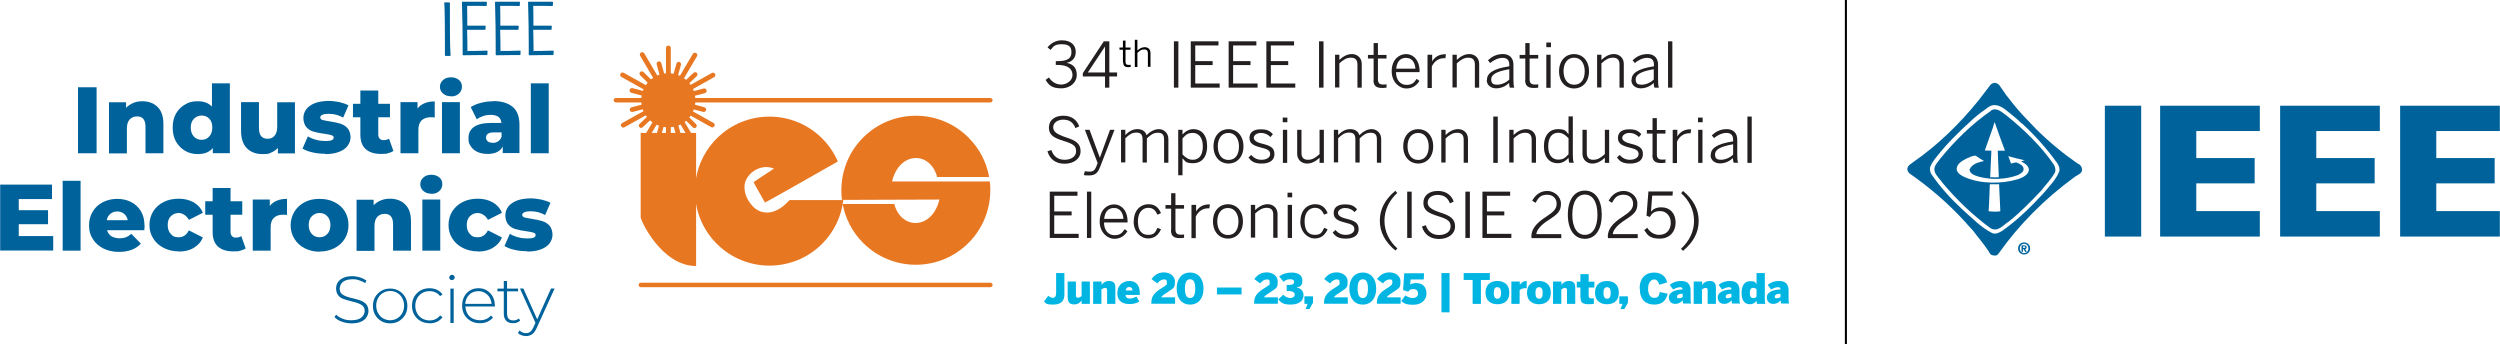 <svg xmlns="http://www.w3.org/2000/svg" id="Layer_1" viewBox="0 0 1452 200"><defs><style>      .st0 {        fill: #231f20;      }      .st1 {        fill: #00b5e2;      }      .st2 {        fill: #e87722;      }      .st3 {        fill: #00629b;      }    </style></defs><g><g><path class="st3" d="M320,167.6l-8,17.9-8-17.9h-2l9,19.9-1.1,2.4c-.6,1.3-1.2,2.2-1.9,2.8-.7.5-1.5.8-2.5.8-1.5,0-2.7-.5-3.7-1.6l-1,1.5c.6.6,1.2,1,2.1,1.3.8.3,1.7.5,2.6.5,1.4,0,2.6-.4,3.6-1.1,1-.7,1.9-2,2.7-3.8l10.3-22.7h-2ZM301.3,185c-.8.7-1.9,1.1-3.1,1.1s-2.2-.3-2.8-1c-.6-.7-.9-1.7-.9-3v-12.9h6.4v-1.6h-6.4v-4.4h-1.9v4.4h-3.7v1.6h3.7v13.1c0,1.7.5,3,1.4,4,.9,1,2.3,1.4,4,1.4s1.6-.1,2.3-.4c.7-.2,1.3-.6,1.8-1.1l-.8-1.3ZM277.8,169.1c1.4,0,2.7.3,3.8,1,1.1.6,2,1.5,2.7,2.6.7,1.1,1.1,2.4,1.2,3.8h-15.3c.1-1.4.5-2.7,1.2-3.9.7-1.1,1.6-2,2.7-2.6,1.1-.6,2.4-.9,3.8-.9M287.4,177.5c0-1.9-.4-3.7-1.2-5.2s-2-2.7-3.4-3.6c-1.4-.9-3.1-1.3-4.9-1.3s-3.5.4-4.9,1.3c-1.5.9-2.6,2.1-3.4,3.6-.8,1.5-1.2,3.3-1.2,5.2s.4,3.7,1.3,5.3c.9,1.5,2.1,2.7,3.7,3.6,1.6.9,3.3,1.3,5.3,1.3s3-.3,4.3-.8c1.3-.6,2.4-1.4,3.3-2.4l-1.1-1.3c-.7.9-1.7,1.6-2.8,2.1-1.1.5-2.3.7-3.6.7s-3-.3-4.3-1c-1.3-.7-2.3-1.6-3-2.8-.7-1.2-1.1-2.6-1.2-4.2h17.2v-.5ZM262.5,162.7c.4,0,.8-.2,1.1-.5.3-.3.5-.7.5-1.1s-.2-.8-.5-1.1c-.3-.3-.7-.4-1.1-.4s-.8.2-1.1.5c-.3.3-.5.7-.5,1.1s.2.8.5,1.1c.3.3.7.4,1.1.4M261.6,187.6h1.9v-20h-1.9v20ZM249.4,187.8c1.6,0,3.1-.3,4.4-.9,1.3-.6,2.4-1.5,3.2-2.7l-1.4-1c-.7,1-1.6,1.7-2.7,2.2-1.1.5-2.2.7-3.5.7s-3-.4-4.2-1.1c-1.2-.7-2.2-1.7-2.9-3-.7-1.3-1.1-2.7-1.1-4.4s.4-3.1,1.1-4.4c.7-1.3,1.7-2.3,2.9-3,1.2-.7,2.6-1.1,4.2-1.1s2.4.2,3.5.7c1.1.5,2,1.2,2.7,2.2l1.4-1c-.8-1.2-1.9-2.1-3.2-2.7-1.3-.6-2.8-.9-4.4-.9s-3.7.4-5.2,1.3c-1.5.9-2.7,2.1-3.6,3.6-.9,1.5-1.3,3.3-1.3,5.3s.4,3.7,1.3,5.2c.9,1.5,2.1,2.8,3.6,3.6,1.5.9,3.3,1.3,5.2,1.3M226.6,186c-1.5,0-2.9-.4-4.1-1.1-1.2-.7-2.2-1.7-2.9-3s-1.1-2.7-1.1-4.4.4-3.1,1.1-4.4,1.7-2.3,2.9-3c1.2-.7,2.6-1.1,4.1-1.1s2.9.4,4.1,1.1c1.2.7,2.2,1.7,2.9,3s1.1,2.7,1.1,4.4-.4,3.1-1.1,4.4-1.7,2.3-2.9,3c-1.2.7-2.6,1.1-4.1,1.1M226.6,187.8c1.9,0,3.6-.4,5.1-1.3,1.5-.9,2.7-2.1,3.6-3.6.9-1.5,1.3-3.3,1.3-5.2s-.4-3.7-1.3-5.2c-.9-1.5-2.1-2.8-3.6-3.6-1.5-.9-3.2-1.3-5.1-1.3s-3.6.4-5.1,1.3c-1.5.9-2.7,2.1-3.6,3.6-.9,1.5-1.3,3.3-1.3,5.2s.4,3.7,1.3,5.2c.9,1.5,2.1,2.8,3.6,3.6,1.5.9,3.2,1.3,5.1,1.3M204.3,187.8c2.1,0,3.9-.3,5.4-1,1.5-.6,2.5-1.5,3.2-2.6.7-1.1,1.1-2.3,1.1-3.6s-.4-2.8-1.2-3.8c-.8-.9-1.8-1.6-3-2.1-1.2-.5-2.7-.9-4.7-1.4-1.8-.4-3.2-.8-4.2-1.2-1-.4-1.9-.9-2.6-1.6-.7-.7-1-1.7-1-2.9s.6-2.9,1.9-3.9c1.3-1,3.2-1.5,5.6-1.5s2.5.2,3.8.6c1.3.4,2.5.9,3.5,1.7l.7-1.6c-1-.7-2.3-1.3-3.7-1.8-1.4-.4-2.9-.7-4.4-.7-2.1,0-3.9.3-5.3,1-1.4.6-2.5,1.5-3.2,2.6-.7,1.1-1,2.3-1,3.6s.4,2.9,1.2,3.9c.8,1,1.8,1.7,3,2.1,1.2.5,2.8.9,4.7,1.4,1.7.4,3.1.8,4.1,1.2,1,.4,1.9.9,2.6,1.6.7.7,1,1.7,1,2.9s-.7,2.8-2,3.8c-1.3,1-3.2,1.5-5.8,1.5s-3.4-.3-5-.9c-1.6-.6-2.9-1.4-3.8-2.4l-.9,1.5c1,1.1,2.4,2,4.2,2.6,1.8.7,3.7,1,5.6,1"></path><path class="st3" d="M306.2,146.1c3.1,0,5.8-.4,8-1.3,2.2-.8,3.9-2,5-3.5,1.1-1.5,1.7-3.2,1.7-5s-.6-4-1.8-5.3c-1.2-1.3-2.6-2.1-4.2-2.6-1.6-.5-3.6-.9-6.1-1.3-1.9-.3-3.3-.6-4.2-.8-.8-.3-1.3-.8-1.3-1.5s.4-1.1,1.2-1.5,2-.6,3.6-.6c3.1,0,5.9.7,8.5,2.2l3.1-7.1c-1.4-.8-3.2-1.4-5.3-1.9-2.1-.4-4.3-.7-6.4-.7s-5.6.4-7.8,1.3c-2.2.9-3.8,2-5,3.5-1.1,1.5-1.7,3.2-1.7,5.1s.6,4.1,1.8,5.4c1.2,1.3,2.6,2.2,4.3,2.6,1.7.5,3.7.9,6.1,1.2,1.9.3,3.2.5,4.1.8.9.3,1.3.7,1.3,1.4s-.4,1.2-1.1,1.5-1.9.5-3.6.5-3.7-.2-5.5-.7c-1.9-.5-3.5-1.2-4.8-2l-3.1,7.1c1.5.9,3.4,1.7,5.8,2.2,2.4.6,4.9.8,7.3.8M277.6,146.1c3.4,0,6.3-.7,8.7-2.2,2.4-1.4,4.2-3.4,5.2-6l-8.1-4.1c-1.4,2.7-3.3,4-5.9,4s-3.4-.6-4.6-1.9c-1.2-1.3-1.8-3-1.8-5.2s.6-3.9,1.8-5.1c1.2-1.2,2.8-1.9,4.6-1.9s4.6,1.3,5.9,4l8.1-4.1c-1-2.6-2.8-4.6-5.2-6-2.4-1.4-5.4-2.2-8.7-2.2s-6.2.6-8.8,1.9c-2.6,1.3-4.6,3.1-6.1,5.4-1.4,2.3-2.2,5-2.2,7.9s.7,5.6,2.2,7.9c1.4,2.3,3.5,4.2,6.1,5.5,2.6,1.3,5.5,2,8.8,2M250.5,112.6c1.9,0,3.4-.5,4.6-1.6s1.8-2.4,1.8-4.1-.6-2.9-1.8-3.9c-1.2-1-2.7-1.5-4.6-1.5s-3.4.5-4.6,1.6c-1.2,1.1-1.8,2.4-1.8,3.9s.6,2.9,1.8,3.9c1.2,1.1,2.7,1.6,4.6,1.6M245.3,145.6h10.4v-29.7h-10.4v29.7ZM226.5,115.4c-1.9,0-3.7.3-5.3,1-1.6.6-3,1.6-4.2,2.8v-3.2h-9.9v29.7h10.4v-14.4c0-2.3.5-4.1,1.6-5.3,1.1-1.2,2.5-1.8,4.3-1.8,3.3,0,4.9,2,4.9,6.1v15.3h10.4v-17c0-4.4-1.1-7.7-3.4-9.9-2.2-2.2-5.2-3.3-8.9-3.3M185.6,137.8c-1.8,0-3.3-.6-4.5-1.9-1.2-1.3-1.8-3-1.8-5.2s.6-3.9,1.8-5.1,2.7-1.9,4.5-1.9,3.3.6,4.5,1.9c1.2,1.2,1.8,3,1.8,5.1s-.6,4-1.8,5.2c-1.2,1.3-2.7,1.9-4.5,1.9M185.6,146.1c3.2,0,6.1-.7,8.7-2,2.6-1.3,4.5-3.1,6-5.5,1.4-2.3,2.1-5,2.1-7.9s-.7-5.6-2.1-7.9c-1.4-2.3-3.4-4.1-6-5.4-2.6-1.3-5.4-1.9-8.7-1.9s-6.1.6-8.6,1.9c-2.5,1.3-4.5,3.1-6,5.5-1.4,2.3-2.2,5-2.2,7.9s.7,5.6,2.2,7.9c1.4,2.3,3.4,4.2,6,5.5,2.6,1.3,5.4,2,8.6,2M156.7,119.5v-3.6h-9.9v29.7h10.4v-13.6c0-2.5.6-4.3,1.9-5.5,1.3-1.2,3-1.8,5.2-1.8s1.4,0,2.4.2v-9.4c-2.2,0-4.1.3-5.8,1-1.7.7-3.1,1.7-4.1,3M140.2,137.1c-.9.6-2,.9-3.2.9s-1.7-.3-2.3-.9c-.6-.6-.8-1.4-.8-2.5v-9.9h6.8v-7.8h-6.8v-7.7h-10.4v7.7h-4.3v7.8h4.3v10c0,3.8,1,6.6,3.1,8.5,2.1,1.9,5.1,2.8,8.9,2.8s2.8-.1,4-.4,2.3-.7,3.2-1.3l-2.6-7.3ZM103.9,146.1c3.4,0,6.3-.7,8.7-2.2,2.4-1.4,4.2-3.4,5.2-6l-8.1-4.1c-1.4,2.7-3.3,4-5.9,4s-3.4-.6-4.6-1.9c-1.2-1.3-1.8-3-1.8-5.2s.6-3.9,1.8-5.1c1.2-1.2,2.8-1.9,4.6-1.9s4.6,1.3,5.9,4l8.1-4.1c-1-2.6-2.8-4.6-5.2-6-2.4-1.4-5.4-2.2-8.7-2.2s-6.2.6-8.8,1.9c-2.6,1.3-4.6,3.1-6.1,5.4-1.4,2.3-2.2,5-2.2,7.9s.7,5.6,2.2,7.9c1.4,2.3,3.5,4.2,6.1,5.5,2.6,1.3,5.5,2,8.8,2M68.1,122.8c1.6,0,2.9.5,4,1.4,1.1.9,1.8,2.2,2.1,3.7h-12.2c.3-1.6,1-2.8,2.1-3.7,1.1-.9,2.4-1.4,4-1.4M83.9,130.8c0-3.2-.7-5.9-2.1-8.2-1.4-2.3-3.3-4.1-5.7-5.3-2.4-1.2-5.1-1.8-8.1-1.8s-5.9.7-8.4,2c-2.5,1.3-4.4,3.1-5.8,5.5-1.4,2.3-2.1,4.9-2.1,7.9s.7,5.6,2.2,7.9c1.4,2.3,3.5,4.2,6.1,5.5,2.6,1.3,5.7,2,9.1,2,5.5,0,9.8-1.6,12.7-4.8l-5.5-5.7c-1.1.9-2.1,1.6-3.2,2-1,.4-2.3.6-3.7.6s-3.5-.4-4.7-1.2-2.1-2-2.5-3.5h21.6c.1-1.6.2-2.5.2-2.6M36.4,145.6h10.4v-40.6h-10.4v40.6ZM10.9,137.2v-7h17v-8.1H10.9v-6.5h19.3v-8.4H.1v38.3h30.8v-8.4H10.9Z"></path><path class="st3" d="M308.3,89h10.4v-40.6h-10.4v40.6ZM286.1,82.9c-1.2,0-2.2-.3-2.8-.8-.7-.5-1-1.3-1-2.2,0-2,1.5-3,4.5-3h4.5v2.6c-.4,1.1-1.1,2-2,2.6-.9.6-2,.9-3.2.9M286.5,58.8c-2.4,0-4.7.3-7.1.9-2.4.6-4.4,1.5-6,2.5l3.5,7.1c1-.8,2.3-1.4,3.7-1.9,1.5-.5,2.9-.7,4.3-.7,4,0,6.1,1.6,6.3,4.7h-5.9c-4.5,0-7.8.8-10,2.3-2.2,1.6-3.2,3.7-3.2,6.5s.4,3.3,1.3,4.7c.9,1.4,2.1,2.5,3.8,3.3,1.7.8,3.7,1.2,6,1.2,4.3,0,7.3-1.4,8.8-4.3v3.8h9.7v-16.5c0-4.6-1.3-8.1-3.9-10.3-2.6-2.2-6.4-3.4-11.3-3.4M261.9,56c1.9,0,3.4-.5,4.6-1.6,1.2-1.1,1.8-2.4,1.8-4.1s-.6-2.9-1.8-3.9c-1.2-1-2.7-1.5-4.6-1.5s-3.4.5-4.6,1.6c-1.2,1.1-1.8,2.4-1.8,3.9s.6,2.9,1.8,3.9c1.2,1.1,2.7,1.6,4.6,1.6M256.7,89h10.4v-29.7h-10.4v29.7ZM242.5,62.9v-3.6h-9.9v29.7h10.4v-13.6c0-2.5.6-4.3,1.9-5.5,1.3-1.2,3-1.8,5.2-1.8s1.4,0,2.4.2v-9.4c-2.2,0-4.1.3-5.8,1-1.7.7-3.1,1.7-4.1,3M226,80.5c-.9.6-2,.9-3.2.9s-1.7-.3-2.3-.9c-.6-.6-.8-1.4-.8-2.5v-9.9h6.8v-7.8h-6.8v-7.7h-10.4v7.7h-4.3v7.8h4.3v10c0,3.8,1,6.6,3.1,8.5,2.1,1.9,5.1,2.8,8.9,2.8s2.8-.1,4-.4c1.3-.3,2.3-.7,3.2-1.3l-2.6-7.3ZM188.9,89.5c3.1,0,5.8-.4,8-1.3,2.2-.8,3.9-2,5-3.5,1.1-1.5,1.7-3.2,1.7-5s-.6-4-1.8-5.3-2.6-2.1-4.2-2.6c-1.6-.5-3.6-.9-6.1-1.3-1.9-.3-3.3-.6-4.2-.8-.8-.3-1.3-.8-1.3-1.5s.4-1.1,1.2-1.5c.8-.4,2-.6,3.6-.6,3.1,0,5.9.7,8.5,2.2l3.1-7.1c-1.4-.8-3.2-1.4-5.3-1.9-2.1-.4-4.3-.7-6.4-.7s-5.6.4-7.8,1.3-3.8,2-5,3.5c-1.1,1.5-1.7,3.2-1.7,5.1s.6,4.1,1.8,5.4c1.2,1.3,2.6,2.2,4.3,2.6,1.7.5,3.7.9,6.1,1.2,1.9.3,3.2.5,4.1.8.9.3,1.3.7,1.3,1.4s-.4,1.2-1.1,1.5c-.7.3-1.9.5-3.6.5s-3.7-.2-5.5-.7c-1.9-.5-3.5-1.2-4.8-2l-3.1,7.1c1.5.9,3.4,1.7,5.8,2.2,2.4.6,4.9.8,7.3.8M161,59.3v14.3c0,2.4-.5,4.1-1.6,5.3-1,1.2-2.4,1.7-4,1.7s-2.8-.5-3.7-1.5-1.3-2.6-1.3-4.9v-14.9h-10.4v16.6c0,4.5,1.1,7.9,3.4,10.2,2.3,2.3,5.3,3.4,9.2,3.4s3.3-.3,4.9-.9c1.5-.6,2.8-1.5,3.9-2.7v3.2h9.9v-29.7h-10.4ZM117.1,81.2c-1.8,0-3.3-.6-4.5-1.9-1.2-1.3-1.8-3-1.8-5.2s.6-3.9,1.8-5.1c1.2-1.2,2.7-1.9,4.5-1.9s3.3.6,4.5,1.9c1.2,1.2,1.7,3,1.7,5.1s-.6,4-1.8,5.2c-1.2,1.3-2.6,1.9-4.4,1.9M123.1,48.4v13.5c-1.9-2-4.7-3.1-8.2-3.1s-5.2.6-7.4,1.9c-2.2,1.2-4,3-5.3,5.3-1.3,2.3-1.9,5-1.9,8.1s.6,5.8,1.9,8.1c1.3,2.3,3.1,4.1,5.3,5.4,2.2,1.3,4.7,1.9,7.4,1.9,3.9,0,6.8-1.2,8.7-3.5v3h9.9v-40.6h-10.4ZM82.7,58.8c-1.9,0-3.7.3-5.3,1s-3,1.6-4.2,2.8v-3.2h-9.9v29.7h10.4v-14.4c0-2.3.5-4.1,1.6-5.3,1.1-1.2,2.5-1.8,4.3-1.8,3.3,0,4.9,2,4.9,6.1v15.3h10.4v-17c0-4.4-1.1-7.7-3.4-9.9-2.2-2.2-5.2-3.3-8.9-3.3M45.3,89h10.8v-38.3h-10.8v38.3Z"></path><path class="st3" d="M309.9,30.1c0-4.3-.1-8.5-.2-12.8,0,0,1.9,0,3.6,0s4.4,0,6.7,0l.4-.3c0-.6,0-1.2.1-1.8l-.3-.3c-2.3,0-4.5,0-6.7,0h-3.7c0-3.8,0-7.7-.1-11.5h2.7c2.8,0,5.6,0,8.4.1l.3-.3c0-.6.1-1.3.1-1.9l-.2-.3c-2.1,0-4.2,0-6.4,0s-6.4,0-7.7,0l-.2.3c.3,9.4.4,18.4.4,23.8s0,4.5,0,6.7l.3.3c1.3,0,5.2-.1,7.8-.1s5.4,0,6,0l.3-.3c0-.7,0-1.3.1-2l-.3-.3c-2.5,0-5.3.2-7.8.2h-3.4ZM290.7,30.1c0-4.3-.1-8.5-.2-12.8,0,0,1.9,0,3.6,0s4.4,0,6.7,0l.4-.3c0-.6,0-1.2.1-1.8l-.3-.3c-2.3,0-4.5,0-6.7,0h-3.7c0-3.8,0-7.7-.1-11.5h2.7c2.8,0,5.6,0,8.4.1l.3-.3c0-.6.1-1.3.1-1.9l-.2-.3c-2.1,0-4.2,0-6.4,0s-6.4,0-7.7,0l-.2.3c.3,9.4.4,18.4.4,23.8s0,4.5,0,6.7l.3.3c1.3,0,5.2-.1,7.8-.1s5.4,0,6,0l.3-.3c0-.7,0-1.3.1-2l-.3-.3c-2.5,0-5.3.2-7.8.2h-3.4ZM271.5,30.1c0-4.3-.1-8.5-.2-12.8,0,0,1.9,0,3.6,0s4.4,0,6.7,0l.4-.3c0-.6,0-1.2.1-1.8l-.3-.3c-2.3,0-4.5,0-6.7,0h-3.7c0-3.8,0-7.7-.1-11.5h2.7c2.8,0,5.6,0,8.4.1l.3-.3c0-.6.1-1.3.1-1.9l-.2-.3c-2.1,0-4.2,0-6.4,0s-6.4,0-7.7,0l-.2.3c.3,9.4.4,18.4.4,23.8s0,4.5,0,6.7l.3.3c1.3,0,5.2-.1,7.8-.1s5.4,0,6,0l.3-.3c0-.7,0-1.3.1-2l-.3-.3c-2.5,0-5.3.2-7.8.2h-3.4ZM258.7,32.5c.9,0,1.8,0,2.7,0l.3-.3c-.4-5.8-.4-14.8-.4-21v-3.3c0-2.1,0-4.3,0-6.2l-.3-.3c-.9,0-1.8,0-2.7,0l-.3.2c.4,2.8.4,21,.4,23.6s0,4.6,0,6.9l.2.3Z"></path></g><path class="st2" d="M399.3,47.1c6.1,6.1,6.1,16.1,0,22.3-6.1,6.1-16.1,6.1-22.3,0-6.1-6.2-6.1-16.1,0-22.3,6.1-6.1,16.1-6.1,22.3,0h0Z"></path><path class="st2" d="M388.2,80c-.8,0-1.4-.6-1.4-1.4V27.9c0-.8.6-1.4,1.4-1.4s1.4.6,1.4,1.4v50.6c0,.8-.6,1.4-1.4,1.4Z"></path><path class="st2" d="M394.1,80c-.6,0-1.1-.4-1.3-1l-11.4-41.6c-.2-.7.2-1.5,1-1.7.7-.2,1.5.2,1.7,1l11.4,41.6c.2.7-.2,1.5-1,1.7-.1,0-.2,0-.4,0Z"></path><path class="st2" d="M367.1,65c-.6,0-1.2-.4-1.3-1-.2-.7.3-1.5,1-1.7l41.9-10.9c.7-.2,1.5.3,1.7,1,.2.7-.3,1.5-1,1.7l-41.9,10.9c-.1,0-.2,0-.3,0Z"></path><path class="st2" d="M408.8,65c-.1,0-.2,0-.4,0l-41.7-11.1c-.7-.2-1.2-.9-1-1.7.2-.7.9-1.2,1.7-1l41.7,11.1c.7.2,1.2.9,1,1.7-.2.6-.7,1-1.3,1Z"></path><path class="st2" d="M382.5,80.2c-.1,0-.2,0-.4,0-.7-.2-1.1-1-.9-1.7l11.7-41.6c.2-.7,1-1.2,1.7-.9.7.2,1.1,1,.9,1.7l-11.7,41.6c-.2.6-.7,1-1.3,1Z"></path><path class="st2" d="M372.4,74.3c-.4,0-.7-.1-1-.4-.5-.5-.5-1.4,0-1.9l31.4-29.7c.5-.5,1.4-.5,1.9,0,.5.5.5,1.4,0,1.9l-31.4,29.7c-.3.3-.6.4-.9.4Z"></path><path class="st2" d="M403.4,74.4c-.3,0-.7-.1-1-.4l-30.6-30.3c-.5-.5-.5-1.4,0-1.9.5-.5,1.4-.5,1.9,0l30.6,30.3c.5.5.5,1.4,0,1.9-.3.3-.6.4-1,.4Z"></path><path class="st2" d="M413.7,74c-.2,0-.5,0-.7-.2l-52.1-29.1c-.7-.4-.9-1.2-.5-1.9.4-.7,1.2-.9,1.9-.5l52.1,29.1c.7.4.9,1.2.5,1.9-.3.4-.7.7-1.2.7Z"></path><path class="st2" d="M375.8,80.5c-.2,0-.5,0-.7-.2-.7-.4-.9-1.2-.5-1.9l27.8-47.1c.4-.6,1.2-.9,1.9-.5.7.4.9,1.2.5,1.9l-27.8,47.1c-.3.4-.7.7-1.2.7Z"></path><path class="st2" d="M400.8,80.4c-.5,0-.9-.2-1.2-.7l-27.8-47.3c-.4-.7-.2-1.5.5-1.9.7-.4,1.5-.2,1.9.5l27.8,47.3c.4.7.2,1.5-.5,1.9-.2.1-.5.2-.7.2Z"></path><path class="st2" d="M362,74.1c.2,0,.5,0,.7-.2l52.1-29.1c.7-.4.9-1.2.5-1.9-.4-.7-1.2-.9-1.9-.5l-52.1,29.1c-.7.4-.9,1.2-.5,1.9.3.4.7.7,1.2.7Z"></path><g><path class="st2" d="M458.6,116.2c-.2,0-3.7,4.7-9.2,6.6-3.8,1.3-8.4.8-11.8-2.6-3.4-3.5-5.2-7.3-5.2-11.8,0-6.8,8.7-13.9,17.1-10.5.2,0-11.8,7.7-11.8,7.9,0,.4,6.5,11.6,6.6,11.8,0,.3,32.8-18.4,42.3-23.8-2.1-4.9-5.1-9.4-9.1-13.4-16.9-16.9-44.3-16.9-61.2,0-16.9,16.9-16.9,44.3,0,61.2,16.9,16.9,44.3,16.9,61.2,0,7.1-7.1,11.2-16.1,12.3-25.4-10.7,0-22.2,0-31.1,0Z"></path><path class="st2" d="M518.1,105.4s0,0,0,0c-.3,0-.5,0,0,0,4.3-17.8,22.3-17.6,26.2-2.6h30.2c-1.5-8.4-5.5-16.4-12-22.9-16.9-16.9-44.3-16.9-61.2,0-9.9,9.9-13.9,23.3-12.3,36.2,45.4-.2,55.2-.2,56.6-.2,0,0,0,0,0,0,.2,0,.3,0,0,0-4.3,17.8-22.3,17.6-26.2,2.6-1.2,0-27.3,0-30,0,1.6,8.3,5.5,16.2,11.9,22.6,16.9,16.9,44.3,16.9,61.2,0,9.8-9.8,13.8-23,12.4-35.7-45.2,0-55.2,0-56.8,0Z"></path><path class="st2" d="M404.2,77.2c-7.7,0-32.1,0-32.1,0,0,0,0,44.2,0,49,0,1.9,12.2,28.3,32.2,28.3v-77.3Z"></path></g><path class="st2" d="M575.2,166.8h-203c-.7,0-1.3-.6-1.3-1.3s.6-1.3,1.3-1.3h203c.7,0,1.3.6,1.3,1.3s-.6,1.3-1.3,1.3Z"></path><path class="st2" d="M575.1,59.5h-217.3c-.7,0-1.4-.6-1.4-1.3s.6-1.3,1.4-1.3h217.3c.7,0,1.4.6,1.4,1.3s-.6,1.3-1.4,1.3Z"></path></g><g><path class="st0" d="M607.3,46.4l1.9-1.4c2,2.9,4.4,4.1,7.3,4.1s6.4-2.2,6.4-5.5-2.3-5.9-8.7-5.9h-1v-2.2h1.2c5.7,0,7.9-1.7,7.9-5.1s-1.6-4.7-5.7-4.7-4.8,1.3-6.4,3.3l-1.8-1.5c1.9-2.3,4.7-4.1,8.3-4.1,5.7,0,8.1,3.2,8.1,6.7s-2,5.7-5.3,6.4c4,.8,5.9,3.1,5.9,7.1s-3.5,7.7-9,7.7-7.2-1.8-9.2-5Z"></path><path class="st0" d="M641.8,44.4h-12.9v-1.9l12.2-18.5h3.2v18.1h4.5v2.3h-4.5v6.5h-2.5v-6.5ZM641.8,42.1v-15.1h0l-10,15.1h10Z"></path><path d="M652.2,36.2v-7.3h-2v-1.3h2v-4h1.5v4h2.9v1.3h-2.9v7c0,1.2.4,1.8,1.8,1.8s.8,0,1.2-.1v1.3c-.3,0-.9.1-1.4.1-2.1,0-2.9-.8-2.9-2.8Z"></path><path d="M659.1,23.1h1.5v6.3c1.1-1.1,2.5-2,4.3-2s3.3,1.2,3.3,3.3v8.1h-1.5v-7.8c0-1.6-.7-2.3-2.2-2.3s-2.6.7-3.9,2v8.2h-1.5v-15.7Z"></path><path class="st0" d="M681.8,24h2.6v26.9h-2.6v-26.9Z"></path><path class="st0" d="M691.6,24h16.1v2.4h-13.5v9.1h10.1v2.3h-10.1v10.7h14.2v2.4h-16.8v-26.9Z"></path><path class="st0" d="M713.6,24h16.1v2.4h-13.5v9.1h10.1v2.3h-10.1v10.7h14.2v2.4h-16.8v-26.9Z"></path><path class="st0" d="M735.5,24h16.1v2.4h-13.5v9.1h10.1v2.3h-10.1v10.7h14.2v2.4h-16.8v-26.9Z"></path><path class="st0" d="M766.1,24h2.6v26.9h-2.6v-26.9Z"></path><path class="st0" d="M775.4,31.8h2.5v3c1.9-1.8,4.3-3.4,7.3-3.4s5.7,2.1,5.7,5.7v13.8h-2.5v-13.4c0-2.7-1.2-4-3.8-4s-4.5,1.3-6.7,3.3v14h-2.5v-19.2Z"></path><path class="st0" d="M797.8,46.5v-12.5h-3.3v-2.1h3.3v-6.9h2.5v6.9h5v2.1h-5v12c0,2,.7,3.1,3,3.1s1.5,0,2-.3v2.1c-.6.1-1.6.2-2.5.2-3.7,0-5.1-1.4-5.1-4.7Z"></path><path class="st0" d="M808.3,41.3c0-6.8,4.4-9.9,8.4-9.9s7.8,3.4,7.8,10v.5h-13.7c0,4.7,2.7,7.4,6,7.4s4.5-1.2,6-3.5l1.6,1.2c-1.7,2.7-4,4.4-7.7,4.4s-8.4-3.5-8.4-10ZM822.1,39.9c-.3-3.6-2-6.3-5.4-6.3s-5.3,2-5.8,6.3h11.2Z"></path><path class="st0" d="M829.3,31.8h2.5v3.8h0c1.5-2.4,3.8-4.1,7.6-4.1h.4l-.3,2.3s-.7,0-.8,0c-3.1,0-5.6,1.7-7.1,4.8v12.5h-2.5v-19.2Z"></path><path class="st0" d="M843.6,31.8h2.5v3c1.9-1.8,4.3-3.4,7.3-3.4s5.7,2.1,5.7,5.7v13.8h-2.5v-13.4c0-2.7-1.2-4-3.8-4s-4.5,1.3-6.7,3.3v14h-2.5v-19.2Z"></path><path class="st0" d="M863.6,46.5c0-3.8,3.2-6.5,13-8v-1c0-2.7-1.4-3.9-3.9-3.9s-5.2,1.3-7.2,3l-1.3-1.6c2.3-2.1,4.9-3.6,8.7-3.6s6.1,2.3,6.1,6.1v8.7c0,2.3.1,3.7.5,4.7h-2.6c-.3-.8-.4-1.6-.4-2.7-2.2,2-4.7,3.1-7.6,3.1s-5.4-1.8-5.4-4.8ZM876.6,46.2v-6c-8.2,1.4-10.5,3.4-10.5,5.9s1.3,3.1,3.5,3.1,5.1-1.1,7-3Z"></path><path class="st0" d="M885.9,46.5v-12.5h-3.3v-2.1h3.3v-6.9h2.5v6.9h5v2.1h-5v12c0,2,.7,3.1,3,3.1s1.5,0,2-.3v2.1c-.6.1-1.6.2-2.5.2-3.7,0-5.1-1.4-5.1-4.7Z"></path><path class="st0" d="M898.1,24.7h2.7v2.7h-2.7v-2.7ZM898.1,31.8h2.5v19.2h-2.5v-19.2Z"></path><path class="st0" d="M905.5,41.4c0-6.4,4-10,8.7-10s8.7,3.6,8.7,10-4,10-8.7,10-8.7-3.6-8.7-10ZM920.4,41.3c0-4.2-2.1-7.8-6.1-7.8s-6.2,3.3-6.2,7.8,2.1,7.9,6.2,7.9,6.1-3.2,6.1-7.9Z"></path><path class="st0" d="M927.6,31.8h2.5v3c1.9-1.8,4.3-3.4,7.3-3.4s5.7,2.1,5.7,5.7v13.8h-2.5v-13.4c0-2.7-1.2-4-3.8-4s-4.5,1.3-6.7,3.3v14h-2.5v-19.2Z"></path><path class="st0" d="M947.6,46.5c0-3.8,3.2-6.5,13-8v-1c0-2.7-1.4-3.9-3.9-3.9s-5.2,1.3-7.2,3l-1.3-1.6c2.3-2.1,4.9-3.6,8.7-3.6s6.1,2.3,6.1,6.1v8.7c0,2.3.1,3.7.5,4.7h-2.6c-.3-.8-.4-1.6-.4-2.7-2.2,2-4.7,3.1-7.6,3.1s-5.4-1.8-5.4-4.8ZM960.5,46.2v-6c-8.2,1.4-10.5,3.4-10.5,5.9s1.3,3.1,3.5,3.1,5.1-1.1,7-3Z"></path><path class="st0" d="M968.8,24h2.5v26.9h-2.5v-26.9Z"></path><path class="st0" d="M608.3,87.9l2.3-.8c1.2,3.7,3.9,5.7,7.7,5.7s6.7-1.9,6.7-4.9-1.3-4.2-7.1-6c-5.8-1.8-8.7-3.4-8.7-7.8s3.5-6.9,8.4-6.9,8,2.6,9.2,6.2l-2.2,1c-1.3-3.5-3.7-4.9-7.1-4.9s-5.8,1.9-5.8,4.4,1.8,4,7.5,5.9c5.6,1.8,8.4,3.6,8.4,8s-4,7.3-9.3,7.3-8.6-2.8-9.9-7.1Z"></path><path class="st0" d="M629.5,101.5l.6-2.1c.5.1,1.4.3,2.7.3,2.1,0,3.1-.9,3.9-2.9l.8-2.1-7.4-19.3h2.7l6,16.2h0l5.9-16.2h2.6l-8.3,21.4c-1.3,3.4-2.7,5.1-6.4,5.1s-2.4-.2-3.2-.4Z"></path><path class="st0" d="M651.1,75.4h2.5v3c1.9-1.9,4.1-3.4,7-3.4s4.7,1.4,5.3,3.5c2-1.9,4.4-3.5,7.2-3.5s5.5,2.2,5.5,5.7v13.8h-2.5v-13.4c0-2.7-.9-4-3.6-4s-4.3,1.3-6.4,3.3v14h-2.5v-13.4c0-2.7-.9-4-3.6-4s-4.3,1.3-6.4,3.3v14h-2.5v-19.2Z"></path><path class="st0" d="M684.3,75.4h2.5v2.7c1.5-1.6,3.5-3.1,6.4-3.1,4.4,0,7.9,3.2,7.9,9.9s-3.5,9.9-8.1,9.9-4.5-1.2-6.2-2.9v9.9h-2.5v-26.4ZM698.6,85c0-5.3-2.6-7.8-5.8-7.8s-4.1,1.2-6,3.2v9.3c1.9,2,3.7,3.1,6,3.1,3.4,0,5.8-2.4,5.8-7.8Z"></path><path class="st0" d="M704.8,85c0-6.4,4-10,8.7-10s8.7,3.6,8.7,10-4,10-8.7,10-8.7-3.6-8.7-10ZM719.6,85c0-4.2-2.1-7.8-6.1-7.8s-6.2,3.3-6.2,7.8,2.1,7.9,6.2,7.9,6.1-3.2,6.1-7.9Z"></path><path class="st0" d="M725.1,91.5l1.6-1.5c1.5,1.7,3.3,2.8,6,2.8s5-1.2,5-3.3-1.5-2.9-5.3-3.8c-4.4-1.1-6.7-2.3-6.7-5.6s2.4-5,6.5-5,5.4,1.1,7.1,2.8l-1.4,1.7c-1.5-1.5-3.3-2.4-5.6-2.4s-4.1,1.4-4.1,2.8,1.3,2.6,4.7,3.4c4.8,1.2,7.3,2.3,7.3,6.1s-3.1,5.5-7.5,5.5-6.1-1.5-7.5-3.4Z"></path><path class="st0" d="M745,68.3h2.7v2.7h-2.7v-2.7ZM745.1,75.4h2.5v19.2h-2.5v-19.2Z"></path><path class="st0" d="M753.4,89.2v-13.8h2.5v13.4c0,2.7,1.2,4,3.8,4s4.5-1.3,6.7-3.3v-14.1h2.5v19.2h-2.5v-3c-1.9,1.8-4.3,3.4-7.3,3.4s-5.7-2.1-5.7-5.7Z"></path><path class="st0" d="M774.7,75.4h2.5v3c1.9-1.9,4.1-3.4,7-3.4s4.7,1.4,5.3,3.5c2-1.9,4.4-3.5,7.2-3.5s5.5,2.2,5.5,5.7v13.8h-2.5v-13.4c0-2.7-.9-4-3.6-4s-4.3,1.3-6.4,3.3v14h-2.5v-13.4c0-2.7-.9-4-3.6-4s-4.3,1.3-6.4,3.3v14h-2.5v-19.2Z"></path><path class="st0" d="M815,85c0-6.4,4-10,8.7-10s8.7,3.6,8.7,10-4,10-8.7,10-8.7-3.6-8.7-10ZM829.8,85c0-4.2-2.1-7.8-6.1-7.8s-6.2,3.3-6.2,7.8,2.1,7.9,6.2,7.9,6.1-3.2,6.1-7.9Z"></path><path class="st0" d="M837.1,75.4h2.5v3c1.9-1.8,4.3-3.4,7.3-3.4s5.7,2.1,5.7,5.7v13.8h-2.5v-13.4c0-2.7-1.2-4-3.8-4s-4.5,1.3-6.7,3.3v14h-2.5v-19.2Z"></path><path class="st0" d="M867.3,67.7h2.6v26.9h-2.6v-26.9Z"></path><path class="st0" d="M876.6,75.4h2.5v3c1.9-1.8,4.3-3.4,7.3-3.4s5.7,2.1,5.7,5.7v13.8h-2.5v-13.4c0-2.7-1.2-4-3.8-4s-4.5,1.3-6.7,3.3v14h-2.5v-19.2Z"></path><path class="st0" d="M896.7,85c0-6.7,3.5-10,8.1-10s4.7,1.3,6.2,3v-10.4h2.5v22.2c0,2.3.1,3.7.6,4.7h-2.7c-.2-.7-.4-1.8-.4-2.8-1.6,1.7-3.5,3.1-6.4,3.1-4.4,0-7.9-3.2-7.9-9.9ZM911,89.6v-9.3c-1.9-2-3.7-3.2-6-3.2-3.4,0-5.8,2.5-5.8,7.9s2.6,7.7,5.8,7.7,4.1-1.2,6-3.1Z"></path><path class="st0" d="M919.1,89.2v-13.8h2.5v13.4c0,2.7,1.2,4,3.8,4s4.5-1.3,6.7-3.3v-14.1h2.5v19.2h-2.5v-3c-1.9,1.8-4.3,3.4-7.3,3.4s-5.7-2.1-5.7-5.7Z"></path><path class="st0" d="M939.1,91.5l1.6-1.5c1.5,1.7,3.3,2.8,6,2.8s5-1.2,5-3.3-1.5-2.9-5.3-3.8c-4.4-1.1-6.7-2.3-6.7-5.6s2.4-5,6.5-5,5.4,1.1,7.1,2.8l-1.4,1.7c-1.5-1.5-3.3-2.4-5.6-2.4s-4.1,1.4-4.1,2.8,1.3,2.6,4.7,3.4c4.8,1.2,7.3,2.3,7.3,6.1s-3.1,5.5-7.5,5.5-6.1-1.5-7.5-3.4Z"></path><path class="st0" d="M959.8,90.1v-12.5h-3.3v-2.1h3.3v-6.9h2.5v6.9h5v2.1h-5v12c0,2,.7,3.1,3,3.1s1.5,0,2-.3v2.1c-.6.1-1.6.2-2.5.2-3.7,0-5.1-1.4-5.1-4.7Z"></path><path class="st0" d="M971.7,75.4h2.5v3.8h0c1.5-2.4,3.8-4.1,7.6-4.1h.4l-.3,2.3s-.7,0-.8,0c-3.1,0-5.6,1.7-7.1,4.8v12.5h-2.5v-19.2Z"></path><path class="st0" d="M986.2,68.3h2.7v2.7h-2.7v-2.7ZM986.3,75.4h2.5v19.2h-2.5v-19.2Z"></path><path class="st0" d="M993.6,90.1c0-3.8,3.2-6.5,13-8v-1c0-2.7-1.4-3.9-3.9-3.9s-5.2,1.3-7.2,3l-1.3-1.6c2.3-2.1,4.9-3.6,8.7-3.6s6.1,2.3,6.1,6.1v8.7c0,2.3.1,3.7.5,4.7h-2.6c-.3-.8-.4-1.6-.4-2.7-2.2,2-4.7,3.1-7.6,3.1s-5.4-1.8-5.4-4.8ZM1006.6,89.8v-6c-8.2,1.4-10.5,3.4-10.5,5.9s1.3,3.1,3.5,3.1,5.1-1.1,7-3Z"></path><path class="st0" d="M1014.9,67.7h2.5v26.9h-2.5v-26.9Z"></path><path class="st0" d="M609.7,111.3h16.1v2.4h-13.5v9.1h10.1v2.3h-10.1v10.7h14.2v2.4h-16.8v-26.9Z"></path><path class="st0" d="M631.3,111.3h2.5v26.9h-2.5v-26.9Z"></path><path class="st0" d="M638.7,128.6c0-6.8,4.4-9.9,8.4-9.9s7.8,3.4,7.8,10v.5h-13.7c0,4.7,2.7,7.4,6,7.4s4.5-1.2,6-3.5l1.6,1.2c-1.7,2.7-4,4.4-7.7,4.4s-8.4-3.5-8.4-10ZM652.5,127.1c-.3-3.6-2-6.3-5.4-6.3s-5.3,2-5.8,6.3h11.2Z"></path><path class="st0" d="M658.5,128.6c0-6.9,4.3-10,8.5-10s6.1,2.4,7.3,5.2l-2.1.9c-1.1-2.6-2.6-4-5.3-4s-6,2-6,7.8,2.5,7.9,5.9,7.9,4.1-1.2,5.5-4.1l2,.9c-1.5,3.2-3.7,5.3-7.6,5.3s-8.3-3.6-8.3-10Z"></path><path class="st0" d="M680.2,133.7v-12.5h-3.3v-2.1h3.3v-6.9h2.5v6.9h5v2.1h-5v12c0,2,.7,3.1,3,3.1s1.5,0,2-.3v2.1c-.6.1-1.6.2-2.5.2-3.7,0-5.1-1.4-5.1-4.7Z"></path><path class="st0" d="M692.2,119h2.5v3.8h0c1.5-2.4,3.8-4.1,7.6-4.1h.4l-.3,2.3s-.7,0-.8,0c-3.1,0-5.6,1.7-7.1,4.8v12.5h-2.5v-19.2Z"></path><path class="st0" d="M704.5,128.6c0-6.4,4-10,8.7-10s8.7,3.6,8.7,10-4,10-8.7,10-8.7-3.6-8.7-10ZM719.3,128.6c0-4.2-2.1-7.8-6.1-7.8s-6.2,3.3-6.2,7.8,2.1,7.9,6.2,7.9,6.1-3.2,6.1-7.9Z"></path><path class="st0" d="M726.5,119h2.5v3c1.9-1.8,4.3-3.4,7.3-3.4s5.7,2.1,5.7,5.7v13.8h-2.5v-13.4c0-2.7-1.2-4-3.8-4s-4.5,1.3-6.7,3.3v14h-2.5v-19.2Z"></path><path class="st0" d="M747.8,111.9h2.7v2.7h-2.7v-2.7ZM747.9,119h2.5v19.2h-2.5v-19.2Z"></path><path class="st0" d="M755.3,128.6c0-6.9,4.3-10,8.5-10s6.1,2.4,7.3,5.2l-2.1.9c-1.1-2.6-2.6-4-5.3-4s-6,2-6,7.8,2.5,7.9,5.9,7.9,4.1-1.2,5.5-4.1l2,.9c-1.5,3.2-3.7,5.3-7.6,5.3s-8.3-3.6-8.3-10Z"></path><path class="st0" d="M774,135.1l1.6-1.5c1.5,1.7,3.3,2.8,6,2.8s5-1.2,5-3.3-1.5-2.9-5.3-3.8c-4.4-1.1-6.7-2.3-6.7-5.6s2.4-5,6.5-5,5.4,1.1,7.1,2.8l-1.4,1.7c-1.5-1.5-3.3-2.4-5.6-2.4s-4.1,1.4-4.1,2.8,1.3,2.6,4.7,3.4c4.8,1.2,7.3,2.3,7.3,6.1s-3.1,5.5-7.5,5.5-6.1-1.5-7.5-3.4Z"></path><path class="st0" d="M801.4,128.2c0-6.9,3.1-12.4,9-17.4l1.1,1.3c-4.5,4.1-7.4,9.7-7.4,16.1s2.9,12,7.5,16.1l-1.2,1.2c-5.9-5-9-10.5-9-17.4Z"></path><path class="st0" d="M817.3,111.3h2.6v26.9h-2.6v-26.9Z"></path><path class="st0" d="M825.8,131.6l2.3-.8c1.2,3.7,3.9,5.7,7.7,5.7s6.7-1.9,6.7-4.9-1.3-4.2-7.1-6c-5.8-1.8-8.7-3.4-8.7-7.8s3.5-6.9,8.4-6.9,8,2.6,9.2,6.2l-2.2,1c-1.3-3.5-3.7-4.9-7.1-4.9s-5.8,1.9-5.8,4.4,1.8,4,7.5,5.9c5.6,1.8,8.4,3.6,8.4,8s-4,7.3-9.3,7.3-8.6-2.8-9.9-7.1Z"></path><path class="st0" d="M851.1,111.3h2.6v26.9h-2.6v-26.9Z"></path><path class="st0" d="M861,111.3h16.1v2.4h-13.5v9.1h10.1v2.3h-10.1v10.7h14.2v2.4h-16.8v-26.9Z"></path><path class="st0" d="M889.4,137.6c0-3.9,1.9-7.5,9-12,4-2.6,5.7-4.4,5.7-7.3s-2-5.2-5.5-5.2-5.1,1.5-6.7,4.7l-2-1.2c1.9-3.6,4.9-5.7,8.8-5.7s7.9,3.1,7.9,7.4-1.8,6-6.9,9.3c-4.9,3.1-7.2,6-7.4,8.4h14.5v2.3h-17.3v-.6Z"></path><path class="st0" d="M910.6,124.7c0-8.4,3.6-14,9.9-14s9.8,5.6,9.8,14-3.5,14-9.8,14-9.9-5.6-9.9-14ZM927.8,124.7c0-7.6-2.9-11.7-7.3-11.7s-7.3,4.1-7.3,11.7,2.9,11.7,7.3,11.7,7.3-4.1,7.3-11.7Z"></path><path class="st0" d="M933.8,137.6c0-3.9,1.9-7.5,9-12,4-2.6,5.7-4.4,5.7-7.3s-2-5.2-5.5-5.2-5.1,1.5-6.7,4.7l-2-1.2c1.9-3.6,4.9-5.7,8.8-5.7s7.9,3.1,7.9,7.4-1.8,6-6.9,9.3c-4.9,3.1-7.2,6-7.4,8.4h14.5v2.3h-17.3v-.6Z"></path><path class="st0" d="M954.8,133.8l1.9-1.5c1.6,2.4,3.8,4.1,7,4.1,4.6,0,6.7-3.4,6.7-7.1s-2.6-6.7-6.1-6.7-4.7,1.2-6.1,3.4l-1.9-.7,1.1-14.1h14.2l-.2,2.4h-11.8l-.7,9.3c1.3-1.5,3.1-2.5,6-2.5,4.9,0,8.3,3.4,8.3,8.8s-3.5,9.4-9.2,9.4-7.1-2-8.9-4.8Z"></path><path class="st0" d="M976.4,144.4c4.5-4.1,7.5-9.7,7.5-16.1s-2.9-12-7.5-16.1l1.1-1.3c5.9,5,9.1,10.5,9.1,17.4s-3.2,12.4-9.1,17.4l-1.2-1.2Z"></path><path class="st1" d="M606.4,175.1l2.4-3.3c.7.5,1.6,1.2,2.7,1.2s1.9-.8,1.9-2.8v-11.6h4.8v12.5c0,3.3-1.6,5.8-6.4,5.8s-4.2-.8-5.4-1.7Z"></path><path class="st1" d="M620.1,173v-9.5h4.8v8c0,.9.3,1.4,1.1,1.4s1.5-.4,2.2-.9v-8.5h4.8v13h-4.8v-2c-.6.9-1.9,2.3-4.3,2.3s-3.7-1-3.7-3.8Z"></path><path class="st1" d="M635,163.5h4.8v2c.6-.9,1.9-2.3,4.3-2.3s3.7,1,3.7,3.8v9.5h-4.8v-7.9c0-.9-.3-1.4-1.1-1.4s-1.5.4-2.2.9v8.4h-4.8v-13Z"></path><path class="st1" d="M649,170c0-5.2,4.2-6.8,6.8-6.8s6.2.9,6.2,7.4v.7h-8.3c.2,1.7,1.2,2.1,2.6,2.1s2.9-.7,3.7-1.2l1.7,2.9c-1.6,1.1-3.7,1.5-5.8,1.5-3.6,0-7-1.5-7-6.7ZM657.8,168.7c-.2-1.5-.9-2-2-2s-1.7.6-2,2h4Z"></path><path class="st1" d="M668.7,176.1c0-2.6.4-5.2,5.1-8.2s3.9-2.3,3.9-4-.7-1.6-1.8-1.6-2.7.9-3.7,2.3l-3.4-2.5c1.7-2.3,3.8-3.9,7.2-3.9s6.4,2,6.4,5.3-.3,3.6-3.7,5.8c-2.3,1.5-4.1,2.6-4.2,3.4h8v3.7h-13.8v-.4Z"></path><path class="st1" d="M683.4,167.6c0-5.6,2.9-9.3,7.8-9.3s7.8,3.7,7.8,9.3-2.9,9.3-7.8,9.3-7.8-3.7-7.8-9.3ZM694.2,167.6c0-3.7-1-5.4-3-5.4s-3,1.7-3,5.4,1,5.5,3,5.5,3-1.8,3-5.5Z"></path><path class="st1" d="M706.8,167h14.3v4h-14.3v-4Z"></path><path class="st1" d="M728.4,176.1c0-2.6.4-5.2,5.1-8.2s3.9-2.3,3.9-4-.7-1.6-1.8-1.6-2.7.9-3.7,2.3l-3.4-2.5c1.7-2.3,3.8-3.9,7.2-3.9s6.4,2,6.4,5.3-.3,3.6-3.7,5.8c-2.3,1.5-4.1,2.6-4.2,3.4h8v3.7h-13.8v-.4Z"></path><path class="st1" d="M742.4,173.9l2.9-2.7c1.1,1.2,2.9,1.9,4.1,1.9s2.6-.7,2.6-2-1.5-2.1-3.7-2.1h-1v-3.5h1c3.1,0,3.3-1,3.3-1.8s-.5-1.5-2.1-1.5-2.6.2-4,1.5l-2.5-3.1c1.7-1.5,4.5-2.3,7.1-2.3,3.9,0,6.3,1.5,6.3,4.6s-1.2,3.6-3.4,4.1c2.7.4,4.1,2.2,4.1,4.4,0,3.6-3,5.5-7.4,5.5s-5.5-1-7.3-3Z"></path><path class="st1" d="M759.5,176.5h-1.9v-4.4h5v3.7l-2.1,3.7h-2.2l1.2-3.1Z"></path><path class="st1" d="M769,176.1c0-2.6.4-5.2,5.1-8.2s3.9-2.3,3.9-4-.7-1.6-1.8-1.6-2.7.9-3.7,2.3l-3.4-2.5c1.7-2.3,3.8-3.9,7.2-3.9s6.4,2,6.4,5.3-.3,3.6-3.7,5.8c-2.3,1.5-4.1,2.6-4.2,3.4h8v3.7h-13.8v-.4Z"></path><path class="st1" d="M783.7,167.6c0-5.6,2.9-9.3,7.8-9.3s7.8,3.7,7.8,9.3-2.9,9.3-7.8,9.3-7.8-3.7-7.8-9.3ZM794.5,167.6c0-3.7-1-5.4-3-5.4s-3,1.7-3,5.4,1,5.5,3,5.5,3-1.8,3-5.5Z"></path><path class="st1" d="M799.7,176.1c0-2.6.4-5.2,5.1-8.2,2.8-1.8,3.9-2.3,3.9-4s-.7-1.6-1.8-1.6-2.7.9-3.7,2.3l-3.4-2.5c1.7-2.3,3.8-3.9,7.2-3.9s6.4,2,6.4,5.3-.3,3.6-3.7,5.8c-2.3,1.5-4.1,2.6-4.2,3.4h8v3.7h-13.8v-.4Z"></path><path class="st1" d="M813.9,174.8l2.3-3.2c1.2.8,2.9,1.5,4.4,1.5s3-.9,3-2.5-.8-2.7-2.7-2.7-2.1.4-3,1.5l-3-.9.7-9.8h11.5l-.2,3.6h-7.6l-.3,3c.5-.4,1.7-.9,3.5-.9,4.1,0,6,2.6,6,6.1s-2.8,6.5-7.5,6.5-5.3-.8-7-2Z"></path><path class="st1" d="M837.2,158.6h4.7v22.8h-4.7v-22.8Z"></path><path class="st1" d="M855.3,162.6h-5.2v-4h15.2v4h-5.2v13.9h-4.8v-13.9Z"></path><path class="st1" d="M862.8,170c0-5.4,3.8-6.8,6.9-6.8s6.9,1.4,6.9,6.8-3.8,6.7-6.9,6.7-6.9-1.4-6.9-6.7ZM871.8,170.1c0-1.9-.5-3.3-2.1-3.3s-2.1,1.3-2.1,3.3.5,3.4,2.1,3.4,2.1-1.3,2.1-3.4Z"></path><path class="st1" d="M877.9,163.5h4.8v2h0c.6-.9,1.7-2.3,4-2.3h0v4.2c-.2,0-.9,0-1.2,0-1.4,0-2.3.7-2.9,1.2v7.9h-4.8v-13Z"></path><path class="st1" d="M886.9,170c0-5.4,3.8-6.8,6.9-6.8s6.9,1.4,6.9,6.8-3.8,6.7-6.9,6.7-6.9-1.4-6.9-6.7ZM896,170.1c0-1.9-.5-3.3-2.1-3.3s-2.1,1.3-2.1,3.3.5,3.4,2.1,3.4,2.1-1.3,2.1-3.4Z"></path><path class="st1" d="M902.1,163.5h4.8v2c.6-.9,1.9-2.3,4.3-2.3s3.7,1,3.7,3.8v9.5h-4.8v-7.9c0-.9-.3-1.4-1.1-1.4s-1.5.4-2.2.9v8.4h-4.8v-13Z"></path><path class="st1" d="M917.9,172.6v-5.6h-2.1v-3.4h2.1v-4.4h4.8v4.4h3.3v3.4h-3.3v4.6c0,1.4.3,1.7,1.7,1.7s1,0,1.3-.1v3.3c-.2,0-2,.2-2.9.2-4.4,0-4.8-1.5-4.8-4.1Z"></path><path class="st1" d="M926.4,170c0-5.4,3.8-6.8,6.9-6.8s6.9,1.4,6.9,6.8-3.8,6.7-6.9,6.7-6.9-1.4-6.9-6.7ZM935.5,170.1c0-1.9-.5-3.3-2.1-3.3s-2.1,1.3-2.1,3.3.5,3.4,2.1,3.4,2.1-1.3,2.1-3.4Z"></path><path class="st1" d="M942.4,176.5h-1.9v-4.4h5v3.7l-2.1,3.7h-2.2l1.2-3.1Z"></path><path class="st1" d="M952.3,167.6c0-6.6,3.9-9.3,8.4-9.3s6.8,2.5,7.6,5.7l-4.6,1.4c-.5-1.7-1.2-3.1-3-3.1s-3.5,2-3.5,5.3,1.2,5.4,3.6,5.4,2.7-1.2,3.2-3.4l4.6,1c-.9,3.6-2.9,6.3-7.8,6.3s-8.4-2.7-8.4-9.3Z"></path><path class="st1" d="M969.2,173c0-2.9,2.7-4.7,8-4.9v-.2c0-.6-.3-1.1-1.4-1.1s-2.9.6-4,1.4l-2-2.7c1.2-1.1,3.2-2.3,6.7-2.3s5.4,1.8,5.4,5.4v4.6c0,1.5,0,2.5.4,3.1h-4.7c-.2-.5-.3-1.2-.3-1.9-1.1,1.3-2.4,2.1-4.3,2.1s-3.7-1.1-3.7-3.7ZM977.3,172.4v-1.8c-2.3,0-3.3.7-3.3,1.7s.5.9,1.1.9c1.2,0,1.9-.4,2.3-.8Z"></path><path class="st1" d="M983.8,163.5h4.8v2c.6-.9,1.9-2.3,4.3-2.3s3.7,1,3.7,3.8v9.5h-4.8v-7.9c0-.9-.3-1.4-1.1-1.4s-1.5.4-2.2.9v8.4h-4.8v-13Z"></path><path class="st1" d="M997.6,173c0-2.9,2.7-4.7,8-4.9v-.2c0-.6-.3-1.1-1.4-1.1s-2.9.6-4,1.4l-2-2.7c1.2-1.1,3.2-2.3,6.7-2.3s5.4,1.8,5.4,5.4v4.6c0,1.5,0,2.5.4,3.1h-4.7c-.2-.5-.3-1.2-.3-1.9-1.1,1.3-2.4,2.1-4.3,2.1s-3.7-1.1-3.7-3.7ZM1005.6,172.4v-1.8c-2.3,0-3.3.7-3.3,1.7s.5.9,1.1.9c1.2,0,1.9-.4,2.3-.8Z"></path><path class="st1" d="M1011.5,170.2c0-4.5,1.9-6.9,4.9-6.9s2.9.5,3.8,1.8v-6.5h4.8v14.8c0,1.5,0,2.5.4,3.1h-4.9c-.2-.3-.3-1.3-.3-1.9-.8,1.2-1.9,2.1-3.9,2.1-2.9,0-4.8-2.1-4.8-6.5ZM1020.2,172.2v-4.2c-.7-.6-1.2-.8-2-.8-1.4,0-1.9,1.1-1.9,2.9s.4,3,2,3,1.5-.5,1.9-.9Z"></path><path class="st1" d="M1026.1,173c0-2.9,2.7-4.7,8-4.9v-.2c0-.6-.3-1.1-1.4-1.1s-2.9.6-4,1.4l-2-2.7c1.2-1.1,3.2-2.3,6.7-2.3s5.4,1.8,5.4,5.4v4.6c0,1.5,0,2.5.4,3.1h-4.7c-.2-.5-.3-1.2-.3-1.9-1.1,1.3-2.4,2.1-4.3,2.1s-3.7-1.1-3.7-3.7ZM1034.1,172.4v-1.8c-2.3,0-3.3.7-3.3,1.7s.5.9,1.1.9c1.2,0,1.9-.4,2.3-.8Z"></path></g><g><rect class="st3" x="1222.5" y="61.4" width="21.1" height="76"></rect><polygon class="st3" points="1254.6 137.4 1254.6 61.4 1312.5 61.4 1312.5 76.1 1275.6 76.1 1275.6 91.8 1309.5 91.8 1309.5 106.5 1275.6 106.5 1275.6 122.6 1312.5 122.6 1312.5 137.4 1254.6 137.4"></polygon><polygon class="st3" points="1324.3 137.4 1324.3 61.4 1382.2 61.4 1382.2 76.1 1345.3 76.1 1345.3 91.8 1379.2 91.8 1379.2 106.5 1345.3 106.5 1345.3 122.6 1382.2 122.6 1382.2 137.4 1324.3 137.4"></polygon><polygon class="st3" points="1394 137.4 1394 61.4 1451.9 61.4 1451.9 76.1 1415 76.1 1415 91.8 1448.9 91.8 1448.9 106.5 1415 106.5 1415 122.6 1451.9 122.6 1451.9 137.4 1394 137.4"></polygon><g><path class="st3" d="M1155.7,107c-.3,5.4-.3,10.3-.7,15.7,2.1.2,4.5.4,6.8,0l-.7-15v-.7c-1.8,0-3.5.1-5.4,0M1142.5,91.9c-2.6,1.3-6.5,3.3-6,6.9.6,2,2.7,3.2,4.4,4,9.3,4.1,21.6,4.2,31.4,1.2,2.4-.9,5.7-2.3,6.1-5.3,0-2.4-2.6-4-4.5-4.9h0c.7-.4,1.4-.6,2.1-.7h0c-3.3-.7-6.4-1.5-9.6-2.4.6,1.4,1.1,2.9,1.6,4.3,1-.3,1.9-.5,3-.7,1.7.7,4.1,1.6,4.3,3.7.2,2-2,2.9-3.3,3.7-7.2,2.6-15.3,2.9-22.8.9-2.1-.7-5.1-1.5-5.3-4.1,1.5-3.5,5.3-4.2,8.4-5-1.6-1-3.3-2-4.9-3.1-1.7,0-3.3.8-4.8,1.5M1158.4,71l-.9,3-4.7,13.4c1.2.1,2.6,0,3.8.1h0c0,.1-.7,15.2-.7,15.2v.2c1.6.1,3.5.2,5,0v-.2l-.6-14.7v-.5c0,0,4.2,0,4.2,0-2.1-5.4-4-10.9-5.9-16.3h-.1ZM1156.2,64.3c3.4-2.3,6.5.9,9.2,2.8,10.3,8.3,20,17.7,27.4,28.4.9,1.4,1.4,3.5.5,5.1-1.9,3.2-4.5,6.1-7,9.1v.2c-6.1,6.5-12.6,13.2-19.5,18.7-3.4,2.1-6.5,6.6-10.9,3.8-10-7.3-19.5-16.4-27.6-26.1-1.4-2.1-3.5-3.9-4.5-6.3-1.3-3.3,1.6-5.6,3.3-8.1,8.3-10.2,18.5-20.2,29.2-27.5M1164.8,54.6l-3.8-5.4c-.5-.3-1-.8-1.6-.9-1.1-.5-2.3.1-3.2.8l-6.9,9c-11,13.7-24.1,26.4-38.3,36.2-1.1.9-2.8,1.7-3.1,3.2-.4,1.3.3,2.4,1.1,3.2,11.4,7.9,22.3,17.2,32,27.8,1.7,1.8,3.1,3.6,4.8,5.3,2.8,3.8,6.2,7.6,8.8,11.6.8.9,1,2.3,2.2,2.7,1,.3,2.2.6,3.2,0l.9-1c11.8-16.7,26.8-31.7,43.5-43.9,1.7-1.5,4.9-2.1,4.9-4.8-.1-1.3-.9-2.5-2-3.2h-.3c-8.6-5.9-16.6-12.5-24.2-20l-8.3-8.7c-3.4-3.7-6.7-7.9-9.8-11.9M1155,62.2c3.4-2.6,7.6-.4,10.4,2,3,2.3,6,4.8,8.7,7.4l.5.3c7.5,6.9,14.4,14.7,20.2,22.8.9,1.4,1.7,3,1.2,4.9-1.9,4.8-5.8,8.6-9.2,12.7-7.3,7.9-15,15.5-23.7,21.6-1.8,1.2-4.1,2.4-6.2,1.4-6.4-3.3-11.7-8.8-17.3-13.8-6.5-6-12.9-13-17.8-20.3-.7-1-.9-2.3-.9-3.6.6-2.5,2.4-4.6,4-6.7,5.8-7.4,12.9-14.4,20-20.8.2-.2.5-.5.7-.7,3.1-2.7,6.1-5,9.4-7.3"></path><path class="st3" d="M1175.7,144h-.7v-.9h.6c.3,0,.7,0,.7.4s-.2.5-.6.5M1177.1,143.6c0-.9-.6-1.1-1.6-1.1h-1.4v3.8h.8v-1.6h.4l.9,1.6h1l-1-1.7c.5,0,.9-.3.9-1M1175.6,147h0c-1.4,0-2.5-1.1-2.5-2.7s1.1-2.7,2.5-2.7,2.5,1.1,2.5,2.7-1.2,2.7-2.5,2.7M1175.6,140.8c-1.9,0-3.5,1.3-3.5,3.5s1.7,3.5,3.5,3.5,3.5-1.3,3.5-3.5-1.7-3.5-3.5-3.5"></path></g></g><rect x="1071.5" width="1.2" height="200"></rect></svg>